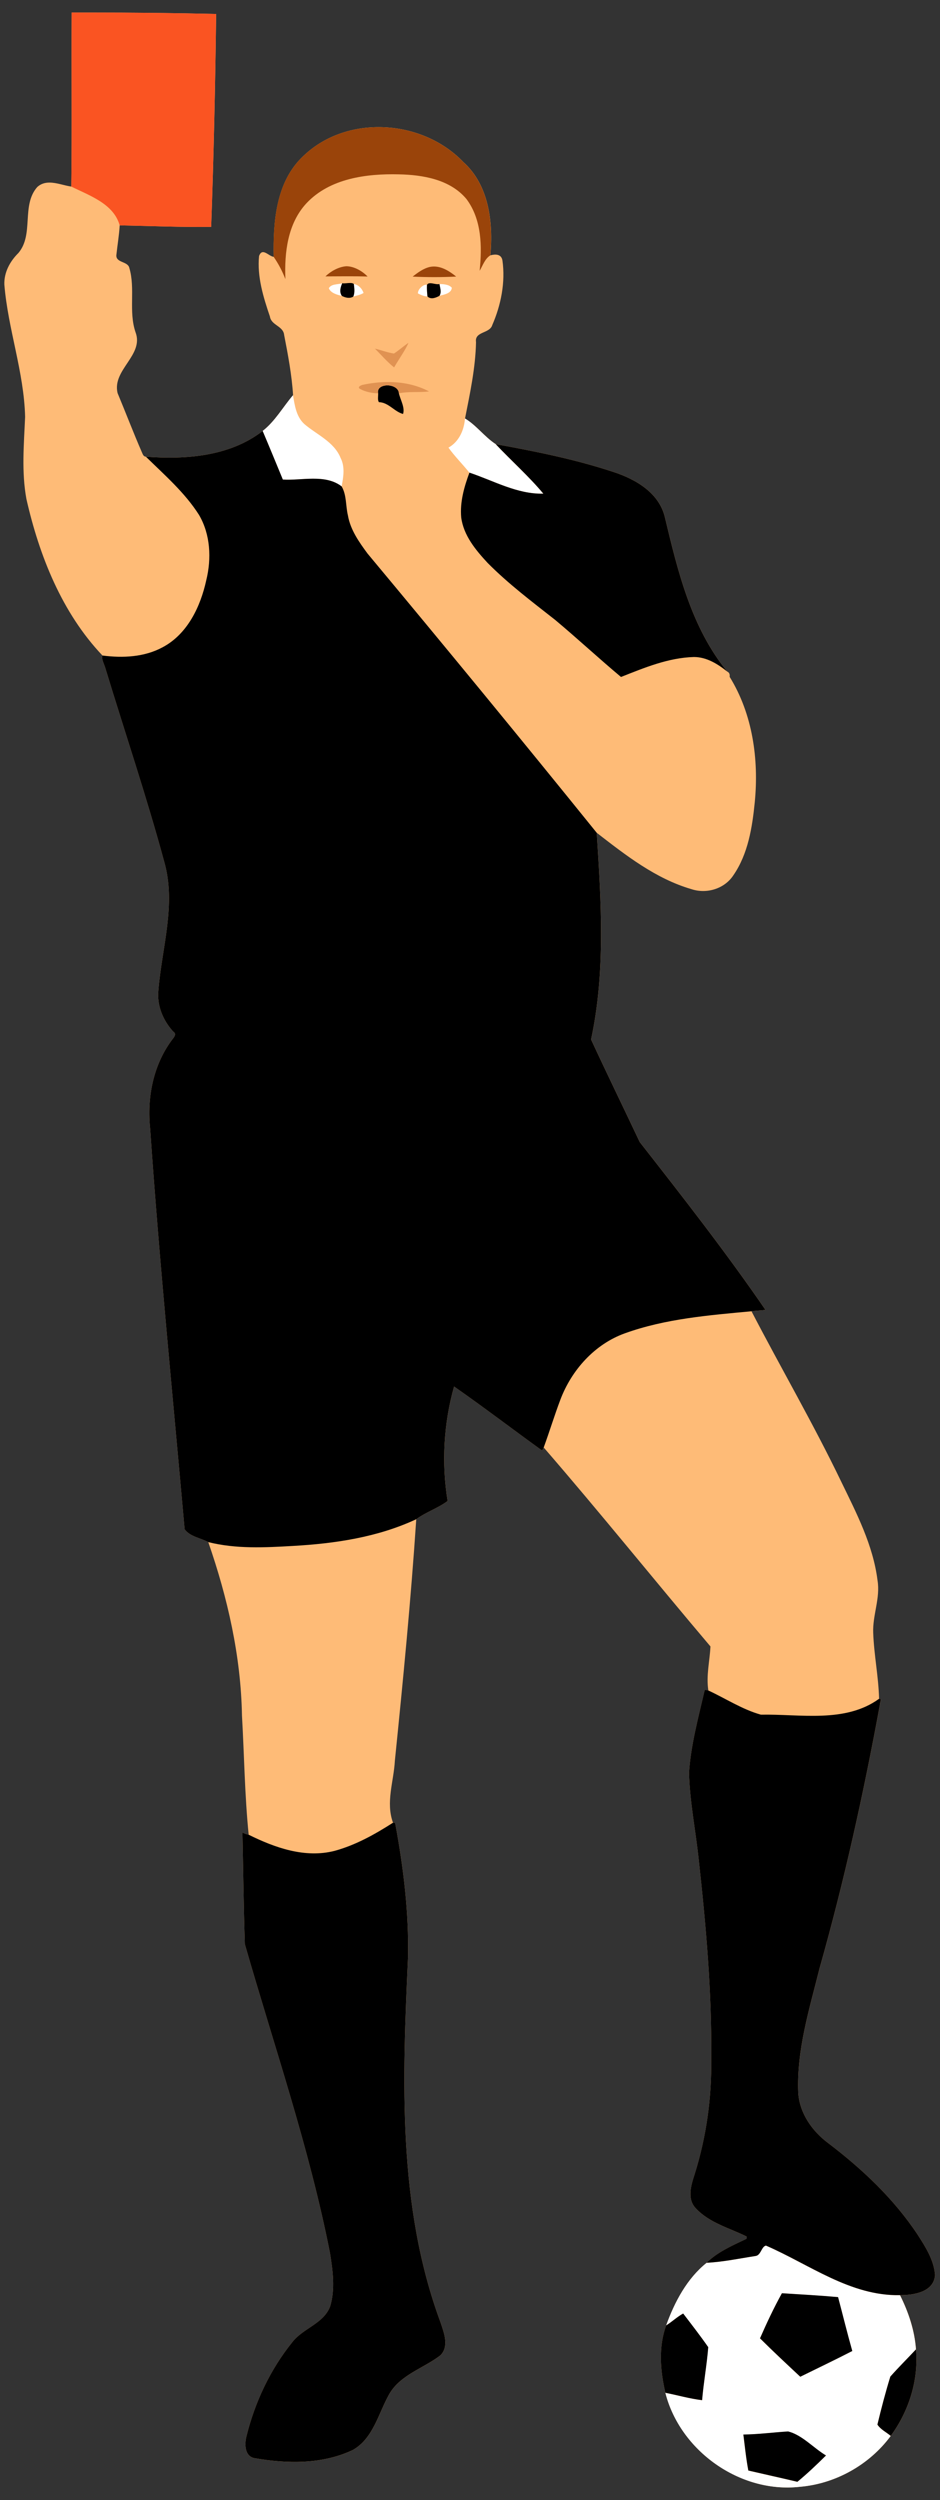 <?xml version="1.0" encoding="UTF-8" standalone="no"?>
<svg id="svg2" xmlns:rdf="http://www.w3.org/1999/02/22-rdf-syntax-ns#" xmlns="http://www.w3.org/2000/svg" height="3592pt" width="1352pt" version="1.1" xmlns:cc="http://creativecommons.org/ns#" xmlns:dc="http://purl.org/dc/elements/1.1/" viewBox="0 0 1352 3592">
<rect x="0" y="0" width="1352" height="3592" fill="#333333" stroke="none"/>
<g id="g4216" transform="translate(-1200)">
<g>
<path id="rect4213" d="m1329.1 18.014c-8.659-0.003-17.32 0.007-25.98 0.027-0.55 83.33 0.551 166.7-0.559 250.03-9.938-1.406-21.063-5.758-31.447-5.741-6.23 0.011-12.193 1.593-17.473 6.33-23.3 26.3-4.54 68.09-27.15 94.82-12.17 12.02-20.84 27.861-20.23 45.411 5.22 64.03 28.309 125.59 29.859 190.08-1.68 39.29-5.319 79.07 1.881 118.05 18.52 81.56 51.119 163.54 109.37 224.83-1.96 4.78 2.821 12.799 4.331 18.559 28.1 92.47 59.159 184.13 84.459 277.44 17.67 61.29-3.299 123.53-8.309 184.98-2.29 21.78 6.66 43.29 21.2 59.22 6.41 3.96-0.08 9.569-2.62 13.359-26.39 36.21-35.11 82.471-30.4 126.44 13.23 192.04 32.509 383.65 49.559 575.37 7.82 10.79 22.771 12.379 33.961 18.459 27.81 79.94 46.98 164.03 48.48 249.15 3.26 57.08 3.899 114.39 9.639 171.32-3.15-0.51-6.07-1.771-8.93-3.091 1.12 53.47 1.7 106.9 3.47 160.37 42.32 147.42 92.83 293.1 122.48 443.89 4.01 25.16 7.71 51.62 0.23 76.48-9.4 24.98-39.07 31.32-54.55 51.57-31.7 39.26-53.79 86.319-65.85 135.19-2.79 10.77-2.779 28.201 10.961 31.231 47.22 8.3 98.339 9.29 142.46-11.85 29.2-16.96 36.37-52.651 51.93-80.081 16.12-27.91 49.141-36.92 73.411-55.55 13.19-13 5.18-32.889 0.2-47.789-61.9-167.17-54.7-348.84-46.65-523.78 1.39-64.82-6.601-129.45-18.411-193.11-0.728-0.48-1.5-0.74-2.317-0.769-0.273-0.01-0.55 0.01-0.833 0.049-10.72-29.26 1.05-59.199 2.65-88.989 11.77-115.55 23.08-231.25 30.77-347.1 13.82-10.25 31.36-15.87 45.13-26.2-9.01-54.39-5.579-112.03 9.291-164.49 41.95 29.22 83.61 60.981 125.42 91.141 2.16 1.42 2.49-2.27 3.48-3.52 81.4 93.92 159.42 191.02 239.83 285.86-1 21.02-6.409 42.07-3.009 63.32-1.106-0.031-2.799-0.812-4.025-0.734-0.736 0.047-1.302 0.402-1.475 1.414-8.98 38.8-19.59 77.581-22.28 117.48 1.1 41.95 9.6 83.219 13.98 124.89 10.5 94.98 18.95 190.42 17.98 286.06 0.82 56.2-7.03 112.39-23.88 166.07-5.06 15.63-11.321 35.43 1.809 48.97 19.46 20.9 48.04 28.1 72.85 40.37 0.37 1.4 0.461 3.42-1.339 3.9-19.43 9.22-41.311 18.92-55.981 33.82-28.21 22.49-46.139 56.34-58.259 89.97-11.29 30.78-8.59 65.179-1.15 96.809 21.17 83.34 107.22 144.56 193.03 135.09 51.5-4.24 100.38-31.581 131.08-73.131 26.05-35.54 40.231-80.109 36.291-124.29-1.92-27.29-10.781-53.561-22.941-77.911 19.54-0.01 48.641-4.189 50.361-28.939-1.57-21.39-13.611-40.151-24.911-57.741-34.22-51.73-79.859-94.62-129.02-131.97-23.05-17.23-40.98-42.889-42.82-72.259-2.51-61.14 16.069-120.31 30.709-178.96 35.37-124.85 63.44-251.61 86.83-379.21-0.48-2.02 3.651-8.839-1.309-7.759-0.77-31.8-7.331-63.14-8.441-94.9-1-25.33 10.401-49.76 6.231-75.12-6.29-50.63-30.171-96.55-52.161-141.83-40.05-83.2-86.659-163.18-129.14-245 6.65-0.96 13.419-1.061 20.089-1.991-56.85-82.83-118.93-162.07-180.86-241.17-23.21-49.15-47.1-97.99-69.95-147.3 20.99-97.7 14.51-198.23 8.15-297 41.67 32.24 84.8 66.02 136.2 80.97 21.82 7.23 47.45-0.4 60.25-19.82 21.2-30.65 27.24-68.82 30.85-105.15 5.99-61.7-3.091-126.68-36.161-180.1 0.42-3.19-0.18-5.989-3.4-7.509-51.64-63.07-71.059-143.82-89.609-221.29-8.15-35.33-41.62-54.909-73.67-65.389-55.21-18.29-112.66-29.771-169.74-40.111-16-10.34-27.79-27.099-44.17-36.869 7.1-35.87 15.03-72.51 15.82-109.65-2.32-15.84 19.68-11.97 23.4-24.67 12.54-28.76 18.999-61.45 14.609-92.63-1.54-9.58-10.3-9.401-17.38-7.461 4.25-46.89-1.81-100.93-39-134.15-31.455-32.826-76.932-50.16-122.02-50.103-39.784 0.05-79.267 13.639-108.55 42.073-38.88 36.76-43.039 94.161-42.059 144.34-7.44-0.96-16.31-13.901-21.05-1.281-3.01 29.56 6.14 59.241 15.6 87.041 1.97 12.88 19.19 13.35 20.48 26.53 5.55 28.54 11.04 57.6 12.83 86.53-14.57 17.05-25.84 37.52-43.72 51.37-47.07 36.52-110.4 41.371-167.96 36.941-3.55-0.15-4.491-3.57-5.741-6.27-12.25-28.11-23.179-56.8-34.989-85.1-8.12-33.57 38.45-54.5 25.75-87.65-10.13-29.84 0.01-62.201-8.831-92.141-2.08-9.8-19.2-7.169-18.7-18.209 1.5-14.36 4.001-28.709 4.831-43.009 43.84 0.8 87.67 2.789 131.58 2.159 3.65-101.86 5.9-203.88 7.15-305.88-60.576-1.444-121.17-2.038-181.78-2.056z" fill="#febb77"/>
<path id="path4" d="m1303.1 18.04c69.28-0.16 138.53 0.38 207.76 2.03-1.25 102-3.5 204.02-7.15 305.88-43.91 0.63-87.74-1.36-131.58-2.16-8.67-31.12-43.49-42.77-69.59-55.72 1.11-83.33 0.01-166.7 0.56-250.03z" fill="#fa5422"/>
<path id="path6" d="m1744.2 182.63c-39.784 0.05-79.267 13.639-108.55 42.073-38.88 36.76-43.039 94.161-42.059 144.34 6.92 9.98 12.529 20.669 16.909 31.989-1.56-38.15 3.16-79.89 30.38-109.1 33.55-35.67 86.121-42.549 132.61-41.439 34.68 0.68 73.98 7.299 97.45 35.519 21.95 29.31 22.559 68.17 18.919 103.05 4.56-7.49 7.311-17.03 15.361-22.18 4.25-46.89-1.81-100.93-39-134.15-31.455-32.826-76.932-50.16-122.02-50.103zm-46.05 199.9c-11.17 0.77-22.67 7.381-30.07 14.591 20.21-0.07 40.42-0.41 60.62 0.2-7.31-7.59-19.08-14.691-30.55-14.791zm125.7 0.391c-1.715 0.017-3.447 0.184-5.194 0.52-9.51 2.08-17.609 8.099-25.119 13.989 20.5 1.02 42.589 1 62.569-0.05-9.109-7.385-20.254-14.578-32.256-14.459z" fill="#9a440a"/>
</g>
<path id="path16" d="m1692.2 406.94c-6.37 2.11-15.671 0.659-19.241 7.209 2.67 6.92 11.859 9.36 18.759 11.03-4.02-5.5-2.019-12.559 0.481-18.239zm139.81 1.089c0.92 5.49 3.36 11.85 0.03 17 6.55-1.71 17.32-3.51 17.8-11.63-4.35-4.87-11.73-5.08-17.83-5.37zm-123.13 0.02c0.74 6 1.68 12.34-0.77 18.1 4.98-1.51 10.329-2.42 14.809-5.23-2.24-6.35-7.189-11.66-14.039-12.87zm103.96 1.052c-4.42-0.189-12.17 6.81-11.698 12.528 4.24 2.11 8.8 4.3 13.63 4.28-0.51-5.5-1.03-11.009-0.68-16.509-0.373-0.183-0.794-0.279-1.252-0.298zm-191.4 158.76c-14.57 17.05-25.84 37.52-43.72 51.37 9.85 23.2 19.411 46.52 29.041 69.8 26.7 1.77 60.92-8.369 84.58 9.841 2.62-13.43 5.09-28.081-1.45-40.841-9.42-23.38-34.221-33.38-52.191-48.77-11.61-10.57-13.829-26.77-16.259-41.4zm247.32 33.431c-1.15 16.71-8.66 33.45-23.73 41.88 8.82 12.31 20.35 23.82 30.1 35.92 34.9 11.59 68.62 31.159 106.33 30.209-20.42-24.56-46.08-47.311-68.53-71.141-16-10.34-27.79-27.099-44.17-36.869zm432.8 2625.2c-6.61 1.47-7.09 14.261-15.25 15.031-23.25 3.58-46.391 8.51-69.941 9.68-28.21 22.49-46.139 56.34-58.259 89.97 8.47-5.22 15.679-12.24 24.409-17.05 12.18 15.96 24.611 31.91 36.061 48.35-2.02 25.4-6.7 50.699-8.83 76.159-17.69-2.1-35.231-7.16-52.791-10.65 21.17 83.34 107.22 144.56 193.03 135.09 51.5-4.24 100.38-31.581 131.08-73.131-6.4-5.36-14.509-9.15-19.159-16.25 5.55-23.13 11.601-46.24 18.591-68.95 11.84-13.37 24.639-26.009 36.859-39.089-1.92-27.29-10.781-53.561-22.941-77.911-71.58 1.35-130.18-44.1-192.86-71.25zm23.009 68.481c26.92 1.7 53.94 3.169 80.75 5.569 6.82 25.79 13.181 51.751 20.441 77.431-24.73 12.73-49.84 24.7-74.8 36.98-19.45-18.18-39.03-36.371-57.92-55.191 9.63-21.95 19.9-43.849 31.53-64.789zm8.881 198.61c20.02 4.95 36.329 23.65 54.469 34.52-13.18 13.03-26.84 26.07-41.13 37.82-23.46-5.59-47.05-10.721-70.53-16.191-3.25-17.05-5-34.55-7.15-51.73 21.49-0.21 42.881-3.12 64.341-4.42z" fill="#fff"/>
<path id="path18" d="m1703.4 406.6c-3.733 0.027-8.156 0.953-11.162 0.341-2.5 5.68-4.501 12.739-0.481 18.239 4.98 2.59 11.281 4.17 16.391 0.97 2.45-5.76 1.51-12.1 0.77-18.1-1.286-1.159-3.277-1.466-5.517-1.45zm115.01 0.325c-1.891 0.081-3.439 0.709-4.283 2.475-0.35 5.5 0.17 11.009 0.68 16.509 4.93 4.93 12.12 1.94 17.27-0.88 3.33-5.15 0.89-11.51-0.03-17-3.651 1.183-9.476-1.284-13.638-1.105zm-61.083 146.8c-7.76-0.064-15.025 3.682-13.45 11.417 0.22 4.08-1.09 9.74 1.13 12.68 13.86 0.35 22.48 13.899 34.7 16.959 3.02-9.16-3.829-20.2-5.959-29.62-0.405-7.5-8.66-11.372-16.42-11.436zm-179.55 65.506c-47.07 36.52-110.4 41.371-167.96 36.941 26.91 26.41 55.999 51.509 76.409 83.609 16.5 28.1 18.141 62.771 10.441 93.911-8.28 37.92-26.981 77.289-62.711 96.269-26.27 14.26-57.5 15.691-86.6 11.891-1.96 4.78 2.821 12.799 4.331 18.559 28.1 92.47 59.159 184.13 84.459 277.44 17.67 61.29-3.299 123.53-8.309 184.98-2.29 21.78 6.66 43.29 21.2 59.22 6.41 3.96-0.08 9.569-2.62 13.359-26.39 36.21-35.11 82.471-30.4 126.44 13.23 192.04 32.509 383.65 49.559 575.37 7.82 10.79 22.771 12.379 33.961 18.459 39.72 9.98 81.149 7.88 121.67 5.52 60.57-3.38 122.04-12.49 177.47-38.38 13.82-10.25 31.36-15.87 45.13-26.2-9.01-54.39-5.579-112.03 9.291-164.49 41.95 29.22 83.61 60.981 125.42 91.141 2.16 1.42 2.49-2.27 3.48-3.52 8.36-22.79 15.409-46.05 24.009-68.75 16.12-42.59 49.321-79.701 92.711-95.291 58.37-21.03 120.82-25.969 182.12-31.689 6.65-0.96 13.419-1.061 20.089-1.991-56.85-82.83-118.93-162.07-180.86-241.17-23.21-49.15-47.1-97.99-69.95-147.3 20.99-97.7 14.51-198.23 8.15-297-108.78-134.61-218.77-268.29-329.64-401.2-12.17-16.5-24.679-34.109-28.209-54.769-3.37-13.83-1.68-29.04-9.02-41.72-23.66-18.21-57.88-8.071-84.58-9.841-9.63-23.28-19.191-46.6-29.041-69.8zm335.21 18.93c22.45 23.83 48.11 46.581 68.53 71.141-37.71 0.95-71.43-18.619-106.33-30.209-7.64 20.55-13.81 42.26-11.82 64.43 3.41 25.9 20.77 46.72 37.9 65.2 29.86 30.15 63.84 55.71 97.13 81.88 32.06 26.79 62.78 55.31 94.78 82.07 33.67-13.3 68.111-27.671 104.86-28.691 18.13-0.04 34.269 9.99 47.969 20.97-51.64-63.07-71.059-143.82-89.609-221.29-8.15-35.33-41.62-54.909-73.67-65.389-55.21-18.29-112.66-29.771-169.74-40.111zm301.8 1790c-0.736 0.047-1.302 0.402-1.475 1.414-8.98 38.8-19.59 77.581-22.28 117.48 1.1 41.95 9.6 83.219 13.98 124.89 10.5 94.98 18.95 190.42 17.98 286.06 0.82 56.2-7.03 112.39-23.88 166.07-5.06 15.63-11.321 35.43 1.809 48.97 19.46 20.9 48.04 28.1 72.85 40.37 0.37 1.4 0.461 3.42-1.339 3.9-19.43 9.22-41.311 18.92-55.981 33.82 23.55-1.17 46.691-6.1 69.941-9.68 8.16-0.77 8.64-13.561 15.25-15.031 62.68 27.15 121.28 72.6 192.86 71.25 19.54-0.01 48.641-4.189 50.361-28.939-1.57-21.39-13.611-40.151-24.911-57.741-34.22-51.73-79.859-94.62-129.02-131.97-23.05-17.23-40.98-42.889-42.82-72.259-2.51-61.14 16.069-120.31 30.709-178.96 35.37-124.85 63.44-251.61 86.83-379.21-0.48-2.02 3.651-8.839-1.309-7.759-48.83 35.35-113.81 21.669-169.94 22.809-26.61-7.4-50.489-23.14-75.589-34.75-1.106-0.031-2.799-0.812-4.025-0.734zm-448.7 190.67c-0.273-0.01-0.55 0.01-0.833 0.048-26.17 16.76-53.76 32.161-83.9 40.411-42.52 10.94-85.84-4.4-123.7-23.17-3.15-0.51-6.07-1.771-8.93-3.091 1.12 53.47 1.7 106.9 3.47 160.37 42.32 147.42 92.83 293.1 122.48 443.89 4.01 25.16 7.71 51.62 0.23 76.48-9.4 24.98-39.07 31.32-54.55 51.57-31.7 39.26-53.79 86.319-65.85 135.19-2.79 10.77-2.779 28.201 10.961 31.231 47.22 8.3 98.339 9.29 142.46-11.85 29.2-16.96 36.37-52.651 51.93-80.081 16.12-27.91 49.141-36.92 73.411-55.55 13.19-13 5.18-32.889 0.2-47.789-61.9-167.17-54.7-348.84-46.65-523.78 1.39-64.82-6.601-129.45-18.411-193.11-0.728-0.48-1.5-0.74-2.317-0.769zm558.57 676.08c-11.63 20.94-21.9 42.839-31.53 64.789 18.89 18.82 38.47 37.011 57.92 55.191 24.96-12.28 50.07-24.25 74.8-36.98-7.26-25.68-13.621-51.641-20.441-77.431-26.81-2.4-53.83-3.869-80.75-5.569zm-142.05 29.15c-8.73 4.81-15.939 11.83-24.409 17.05-11.29 30.78-8.59 65.179-1.15 96.809 17.56 3.49 35.101 8.55 52.791 10.65 2.13-25.46 6.81-50.759 8.83-76.159-11.45-16.44-23.881-32.39-36.061-48.35zm334.84 51.53c-12.22 13.08-25.019 25.719-36.859 39.089-6.99 22.71-13.041 45.82-18.591 68.95 4.65 7.1 12.759 10.89 19.159 16.25 26.05-35.54 40.231-80.109 36.291-124.29zm-183.9 117.9c-21.46 1.3-42.851 4.21-64.341 4.42 2.15 17.18 3.9 34.68 7.15 51.73 23.48 5.47 47.07 10.601 70.53 16.191 14.29-11.75 27.95-24.79 41.13-37.82-18.14-10.87-34.449-29.57-54.469-34.52z"/>
<path id="path28" d="m1787.5 492.53c-7.14 4.88-13.629 10.68-20.859 15.45-9.34-1.36-18.221-4.96-27.411-7.05 8.75 8.6 17.591 19.081 27.611 26.961 6.51-11.36 16.639-25.501 20.659-35.361zm-29.767 56.373c-12.328 0.053-24.687 1.556-36.642 4.147-2.29 0.73-7.16 3-3.68 5.52 7.86 4.46 17.419 6.36 26.439 6.57-3.15-15.47 29.06-14.981 29.87 0.019 13.98-2.99 29.601-0.969 43.391-2.759-18.369-9.644-38.831-13.585-59.378-13.497z" fill="#e09252"/>
</g>
</svg>
